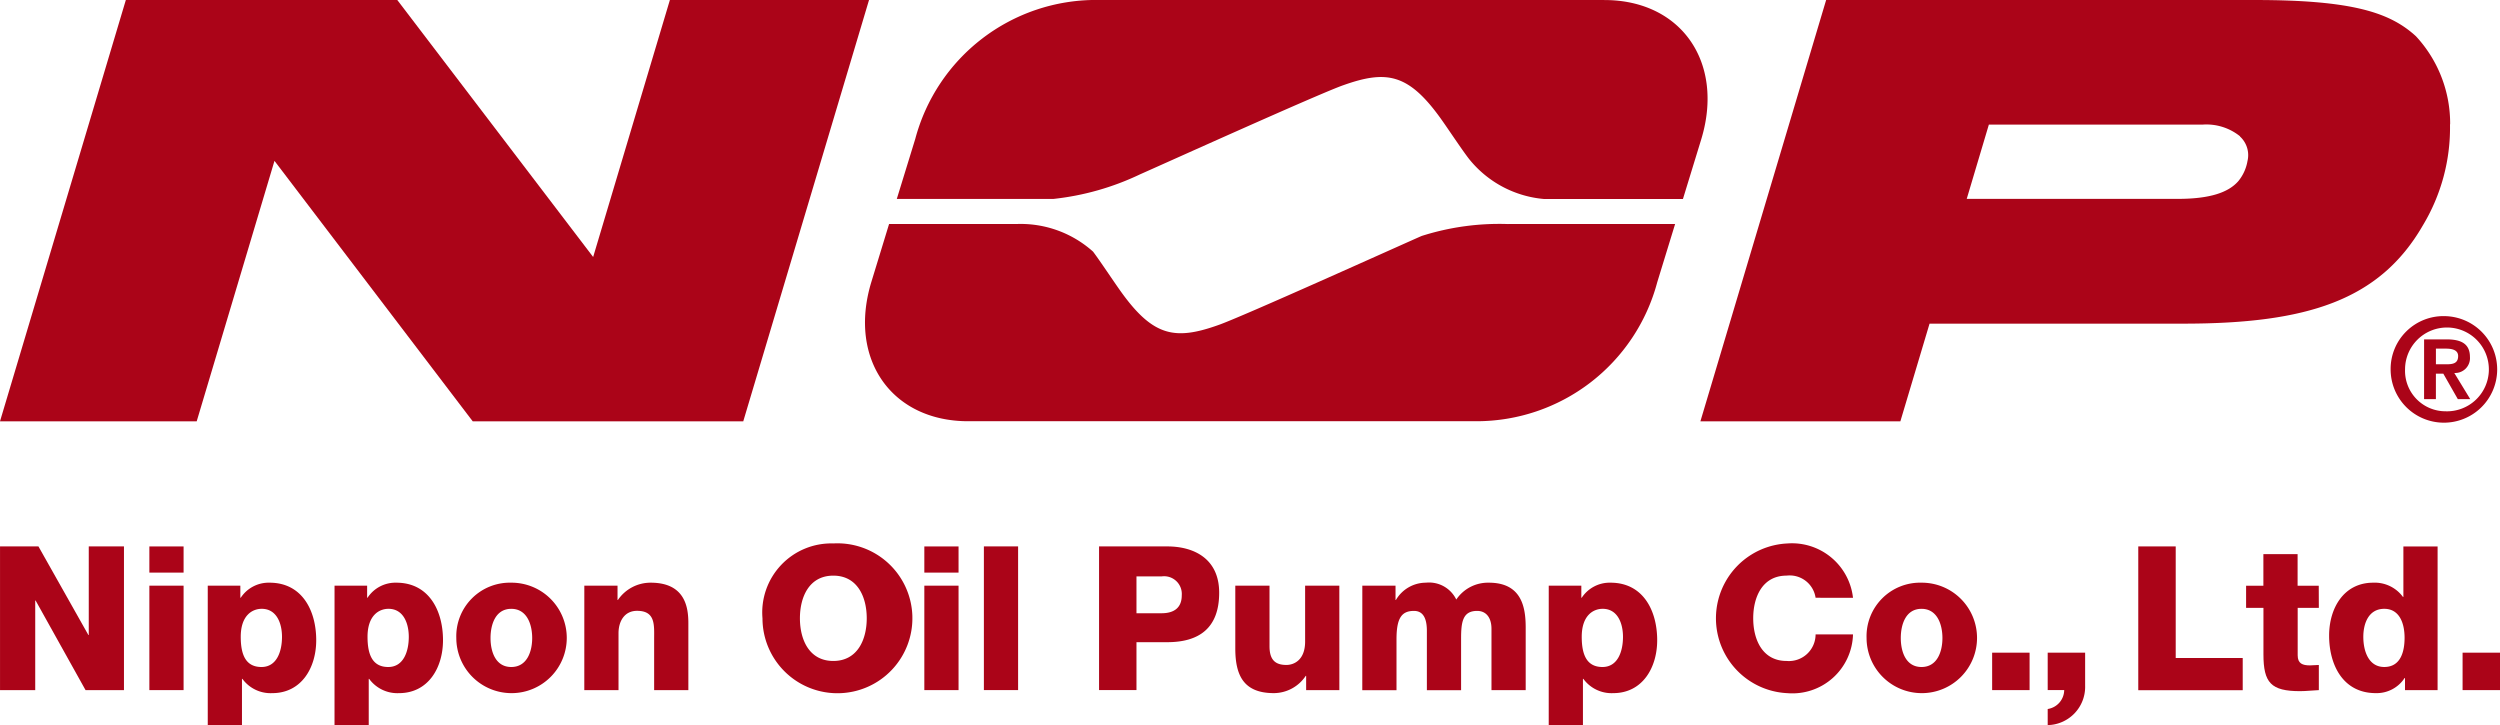 <svg height="36.026" viewBox="0 0 124.209 36.026" width="124.209" xmlns="http://www.w3.org/2000/svg"><g fill="#ab0418"><path d="m791.2 777.856h1.909l2.48 4.4h.02v-4.4h1.749v7.139h-1.909l-2.48-4.449h-.02v4.449h-1.749z" transform="translate(-791.199 -750.708)"/><path d="m805.06 779.157h-1.7v-1.3h1.7zm-1.7.649h1.7v5.189h-1.7z" transform="translate(-795.939 -750.708)"/><path d="m808.115 780.957h1.619v.6h.02a1.659 1.659 0 0 1 1.43-.749c1.631 0 2.32 1.4 2.32 2.859 0 1.35-.72 2.629-2.189 2.629a1.735 1.735 0 0 1 -1.48-.711h-.02v2.3h-1.7zm1.639 2.54c0 .909.259 1.5 1.03 1.5s1.02-.791 1.02-1.5c0-.66-.261-1.391-1.009-1.391-.461 0-1.041.32-1.041 1.391" transform="translate(-797.793 -751.858)"/><path d="m818.441 780.957h1.619v.6h.02a1.659 1.659 0 0 1 1.43-.749c1.63 0 2.32 1.4 2.32 2.859 0 1.35-.721 2.629-2.19 2.629a1.736 1.736 0 0 1 -1.48-.711h-.02v2.3h-1.7zm1.639 2.54c0 .909.259 1.5 1.029 1.5s1.021-.791 1.021-1.5c0-.66-.261-1.391-1.01-1.391-.461 0-1.04.32-1.04 1.391" transform="translate(-801.82 -751.858)"/><path d="m831.087 780.808a2.744 2.744 0 1 1 -2.73 2.749 2.661 2.661 0 0 1 2.73-2.749m0 4.189c.79 0 1.04-.78 1.04-1.439s-.25-1.451-1.04-1.451-1.03.79-1.03 1.451.24 1.439 1.03 1.439" transform="translate(-805.686 -751.858)"/><path d="m838.781 780.957h1.65v.71h.019a1.962 1.962 0 0 1 1.63-.859c1.73 0 1.87 1.259 1.87 2.009v3.328h-1.7v-2.509c0-.71.08-1.43-.85-1.43-.64 0-.92.541-.92 1.11v2.829h-1.7z" transform="translate(-809.75 -751.858)"/><path d="m856.806 777.612a3.724 3.724 0 1 1 -3.519 3.719 3.431 3.431 0 0 1 3.519-3.719m0 5.839c1.2 0 1.661-1.06 1.661-2.12s-.461-2.119-1.661-2.119-1.659 1.059-1.659 2.119.459 2.12 1.659 2.12" transform="translate(-815.404 -750.612)"/><path d="m868.165 779.157h-1.7v-1.3h1.7zm-1.7.649h1.7v5.189h-1.7z" transform="translate(-820.541 -750.708)"/><path d="m48.883 27.147h1.7v7.139h-1.7z"/><path d="m880.693 777.856h3.389c1.329 0 2.579.611 2.579 2.3 0 1.769-1.009 2.458-2.579 2.458h-1.53v2.38h-1.859zm1.859 3.32h1.25c.58 0 1-.242 1-.89a.879.879 0 0 0 -1-.94h-1.25z" transform="translate(-826.088 -750.708)"/><path d="m896.958 786.241h-1.65v-.709h-.02a1.911 1.911 0 0 1 -1.581.859c-1.488 0-1.919-.859-1.919-2.22v-3.119h1.7v3.01c0 .691.3.929.84.929.37 0 .929-.239.929-1.159v-2.78h1.7z" transform="translate(-830.414 -751.954)"/><path d="m902.132 780.957h1.65v.71h.019a1.73 1.73 0 0 1 1.489-.859 1.5 1.5 0 0 1 1.51.838 1.9 1.9 0 0 1 1.619-.838c1.649 0 1.83 1.25 1.83 2.238v3.1h-1.7v-3.046c0-.56-.27-.89-.71-.89-.73 0-.8.561-.8 1.4v2.539h-1.7v-2.949c0-.611-.181-.99-.641-.99-.61 0-.868.35-.868 1.409v2.53h-1.7z" transform="translate(-834.447 -751.858)"/><path d="m917.31 780.957h1.619v.6h.02a1.66 1.66 0 0 1 1.43-.749c1.63 0 2.319 1.4 2.319 2.859 0 1.35-.72 2.629-2.189 2.629a1.736 1.736 0 0 1 -1.48-.711h-.02v2.3h-1.7zm1.639 2.54c0 .909.26 1.5 1.03 1.5s1.02-.791 1.02-1.5c0-.66-.261-1.391-1.01-1.391-.461 0-1.04.32-1.04 1.391" transform="translate(-840.363 -751.858)"/><path d="m935.873 780.311a1.3 1.3 0 0 0 -1.44-1.1c-1.2 0-1.659 1.06-1.659 2.12s.459 2.12 1.659 2.12a1.326 1.326 0 0 0 1.44-1.32h1.859a3.012 3.012 0 0 1 -3.259 2.92 3.723 3.723 0 0 1 0-7.438 3.051 3.051 0 0 1 3.259 2.7z" transform="translate(-845.668 -750.612)"/><path d="m945.92 780.808a2.744 2.744 0 1 1 -2.729 2.749 2.661 2.661 0 0 1 2.729-2.749m0 4.189c.791 0 1.04-.78 1.04-1.439s-.25-1.451-1.04-1.451-1.029.79-1.029 1.451.24 1.439 1.029 1.439" transform="translate(-850.453 -751.858)"/><path d="m98.977 32.427h1.86v1.86h-1.86z"/><path d="m957.942 786.507h1.86v1.651a1.9 1.9 0 0 1 -1.86 1.949v-.8a.963.963 0 0 0 .82-.94h-.82z" transform="translate(-856.205 -754.081)"/><path d="m965.317 777.856h1.86v5.544h3.329v1.6h-5.189z" transform="translate(-859.08 -750.708)"/><path d="m977.714 781.15h-1.051v2.359c0 .409.241.5.61.5.14 0 .29-.021.441-.021v1.25c-.311.011-.621.051-.931.051-1.45 0-1.821-.42-1.821-1.829v-2.31h-.862v-1.1h.859v-1.57h1.7v1.57h1.051z" transform="translate(-862.506 -750.95)"/><path d="m986.245 784.995h-1.619v-.6h-.02a1.657 1.657 0 0 1 -1.43.75c-1.63 0-2.32-1.4-2.32-2.86 0-1.35.721-2.627 2.19-2.627a1.738 1.738 0 0 1 1.48.709h.02v-2.51h1.7zm-3.69-2.649c0 .708.26 1.5 1.041 1.5.829 0 1.009-.791 1.009-1.45 0-.75-.27-1.44-1.009-1.44-.78 0-1.041.73-1.041 1.391" transform="translate(-865.137 -750.708)"/><path d="m122.35 32.427h1.859v1.86h-1.859z"/><g transform="translate(-832.086 -745.702)"><path d="m875.263 745.7-6.249 20.934h-13.442l-9.849-12.94-3.864 12.94h-9.773l6.253-20.934h13.484l9.733 12.77 3.813-12.77z"/><path d="m953.811 751.881a9.408 9.408 0 0 1 -1.353 5.026c-2.145 3.713-5.74 4.876-11.9 4.875h-12.605l-1.45 4.853h-9.935l6.247-20.933h21.285c4.873 0 6.731.623 8.018 1.8a6.373 6.373 0 0 1 1.7 4.374m-10.436.6a2.665 2.665 0 0 0 -1.837-.585h-10.645l-1.1 3.692h10.479c1.615 0 2.525-.321 3.013-.879a2.148 2.148 0 0 0 .457-1 1.253 1.253 0 0 0 -.378-1.225"/><path d="m907.024 756.834a12.705 12.705 0 0 0 -4.307.592c-1.09.477-8.969 4.038-10.109 4.429-2.134.759-3.224.571-4.82-1.65-.375-.521-1.026-1.511-1.394-2a5.392 5.392 0 0 0 -3.754-1.375h-6.381l-.887 2.9c-1.152 3.811 1.008 6.9 4.819 6.9h25.243a9.291 9.291 0 0 0 8.988-6.9l.89-2.9h-8.288"/><path d="m911.792 745.7h-25.244a9.293 9.293 0 0 0 -8.989 6.906l-.917 2.98h7.777a13.3 13.3 0 0 0 4.311-1.223c1.089-.48 8.968-4.04 10.109-4.432 2.137-.757 3.223-.57 4.822 1.652.372.519 1.024 1.511 1.4 2a5.362 5.362 0 0 0 3.749 2.007h6.89l.914-2.98c1.152-3.814-1-6.906-4.817-6.906"/><path d="m953.578 761.409a2.647 2.647 0 1 1 -2.717 2.64 2.626 2.626 0 0 1 2.717-2.64m0 4.727a2.082 2.082 0 1 0 -2-2.087 2.011 2.011 0 0 0 2 2.087m-1.054-3.573h1.117c.744 0 1.161.233 1.161.878a.739.739 0 0 1 -.778.792l.793 1.3h-.617l-.722-1.267h-.368v1.267h-.587zm.587 1.238h.523c.333 0 .581-.05.581-.411 0-.318-.34-.367-.609-.367h-.495z"/></g></g></svg>